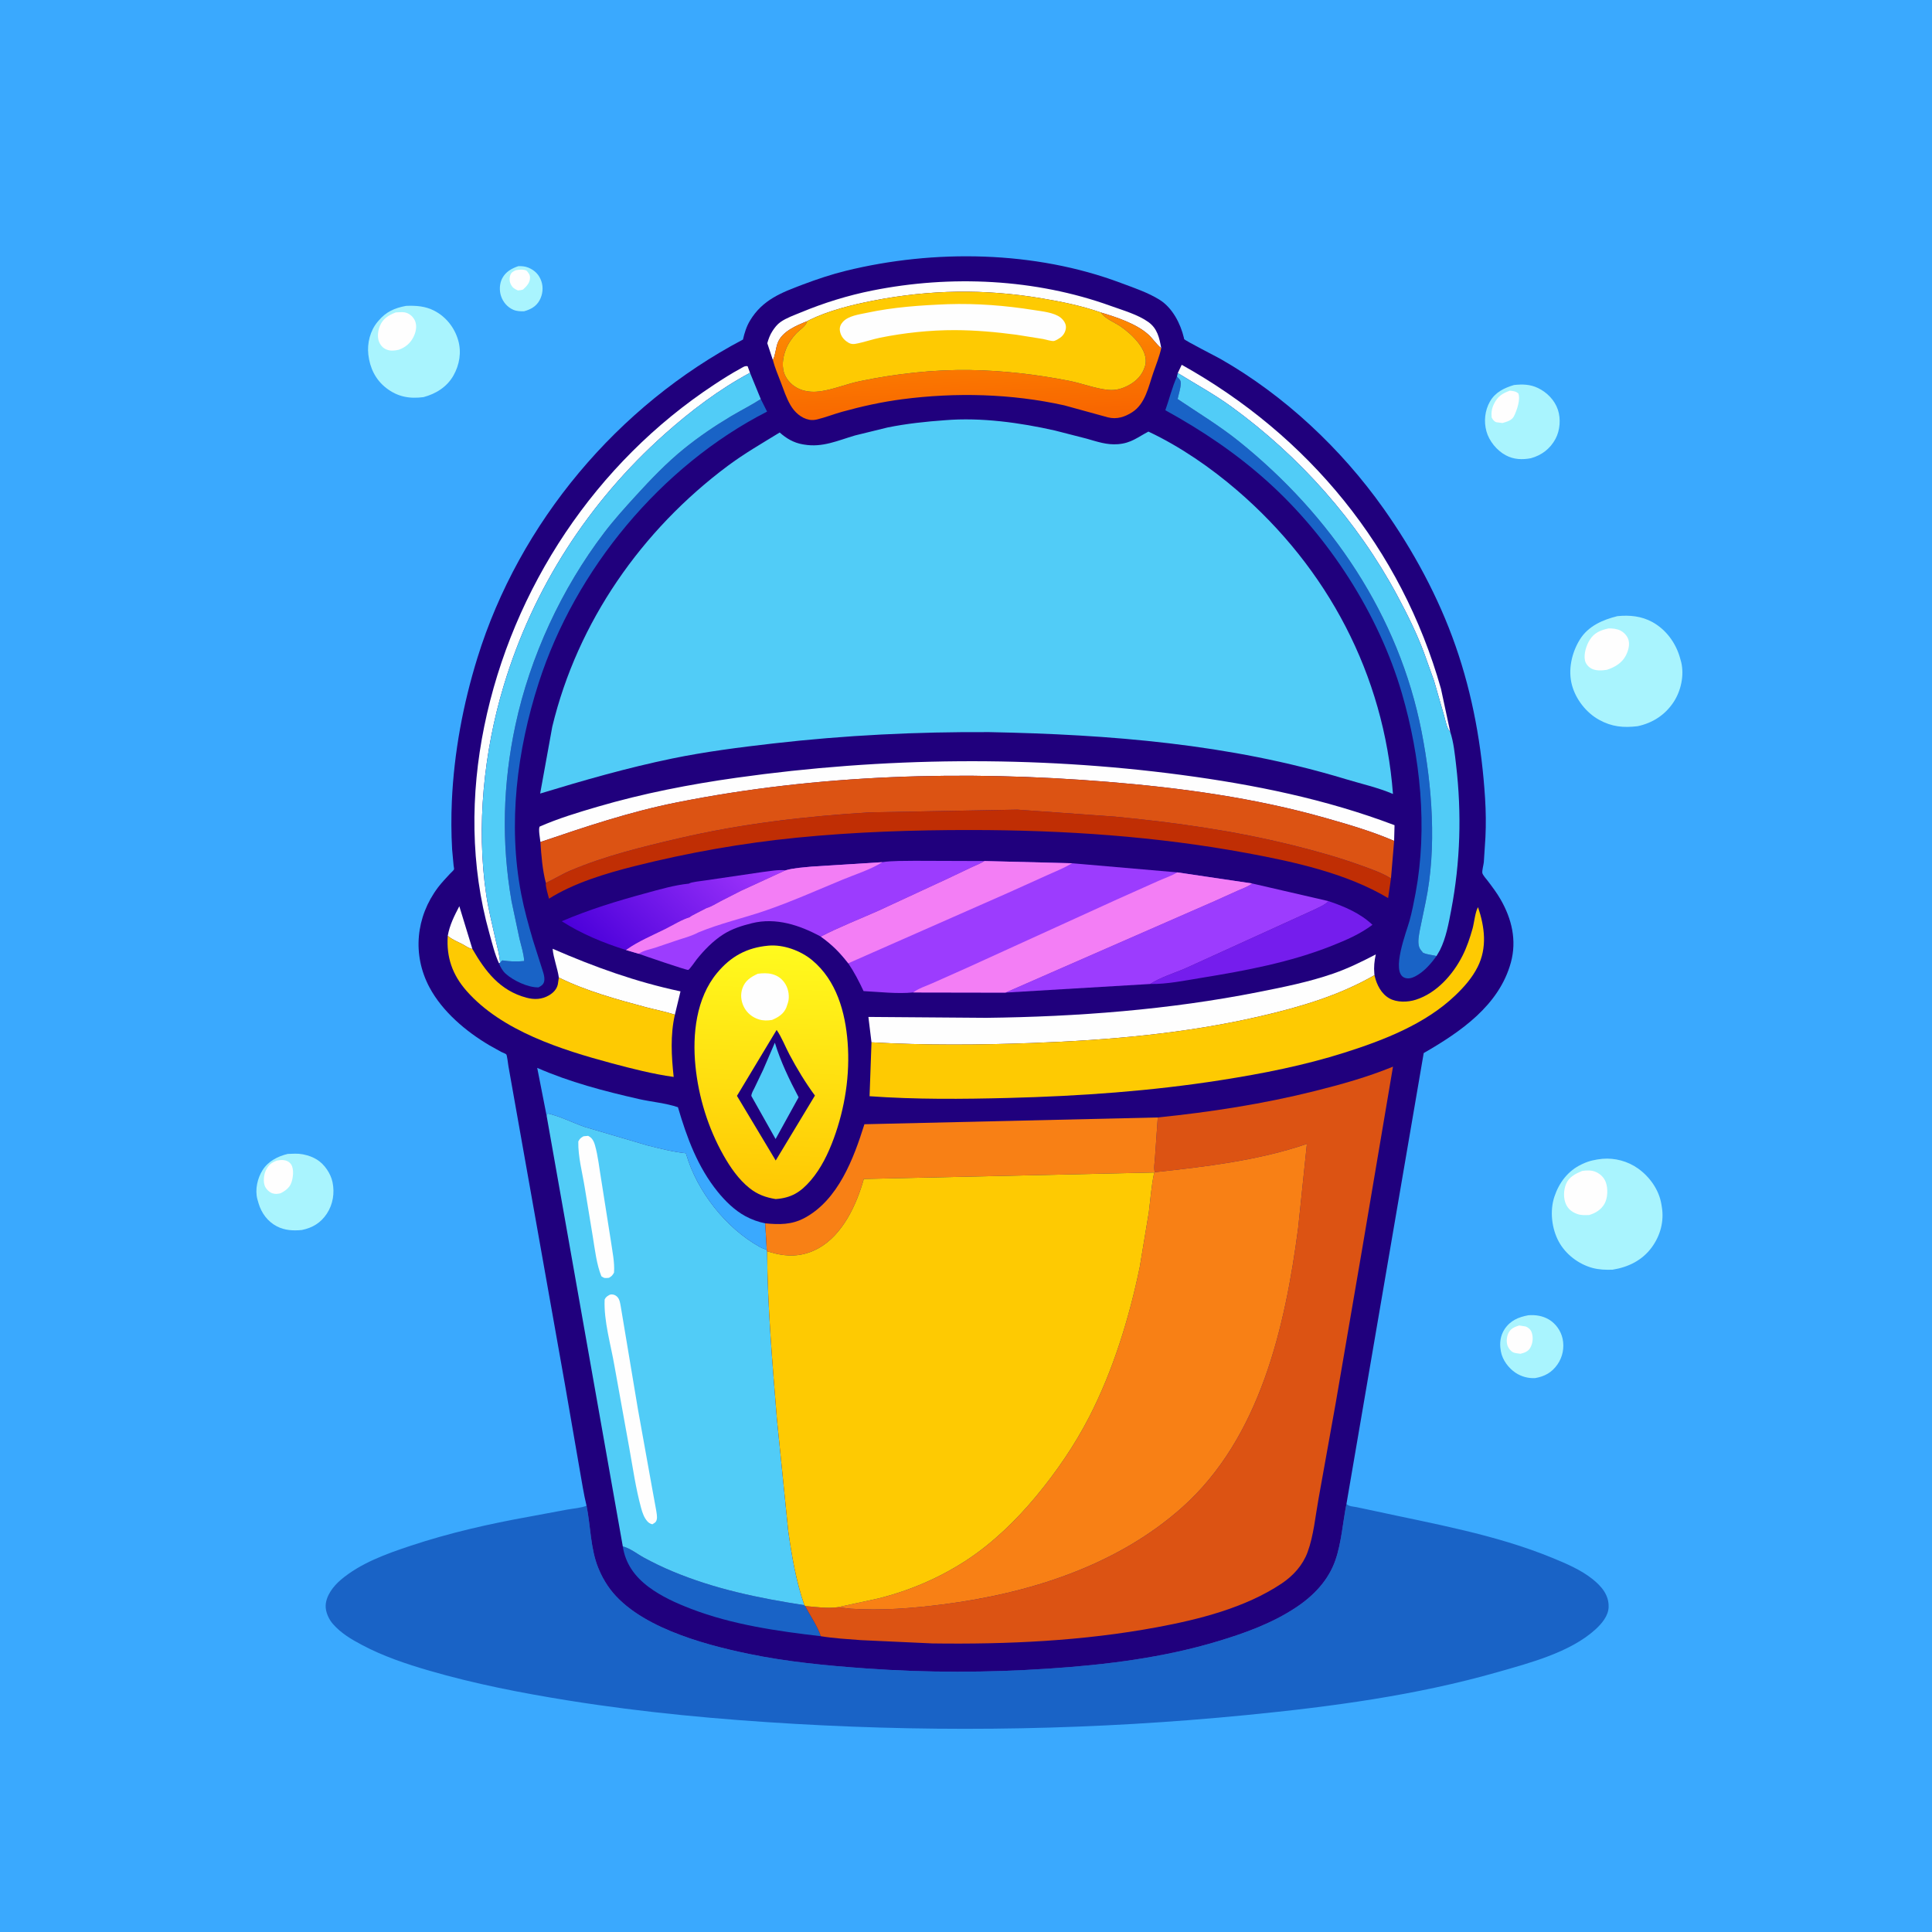<svg version="1.1" xmlns="http://www.w3.org/2000/svg" style="display: block;" viewBox="0 0 2048 2048" width="1024" height="1024">
<defs>
	<linearGradient id="Gradient1" gradientUnits="userSpaceOnUse" x1="642.256" y1="1021.87" x2="786.239" y2="876.635">
		<stop class="stop0" offset="0" stop-opacity="1" stop-color="rgb(75,0,218)"/>
		<stop class="stop1" offset="1" stop-opacity="1" stop-color="rgb(166,57,255)"/>
	</linearGradient>
	<linearGradient id="Gradient2" gradientUnits="userSpaceOnUse" x1="1028.08" y1="447.82" x2="1023.24" y2="337.335">
		<stop class="stop0" offset="0" stop-opacity="1" stop-color="rgb(248,100,0)"/>
		<stop class="stop1" offset="1" stop-opacity="1" stop-color="rgb(253,139,1)"/>
	</linearGradient>
	<linearGradient id="Gradient3" gradientUnits="userSpaceOnUse" x1="809.694" y1="1267.6" x2="822.531" y2="1003.88">
		<stop class="stop0" offset="0" stop-opacity="1" stop-color="rgb(255,199,3)"/>
		<stop class="stop1" offset="1" stop-opacity="1" stop-color="rgb(255,250,30)"/>
	</linearGradient>
</defs>
<path transform="translate(0,0)" fill="rgb(58,169,254)" d="M -0 -0 L 2048 0 L 2048 2048 L -0 2048 L -0 -0 z"/>
<path transform="translate(0,0)" fill="rgb(169,244,254)" d="M 549.443 282.147 C 552.933 281.988 556.808 282.345 560.057 283.693 C 566.869 286.522 571.372 291.048 573.827 298.021 C 576.162 304.655 575.298 312.28 571.918 318.406 C 568.336 324.897 562.45 328.055 555.532 329.967 C 551.704 330.091 547.608 329.903 544.051 328.348 C 537.796 325.613 533.221 320.193 531.095 313.768 C 529.144 307.871 529.483 300.46 532.432 294.928 C 536.074 288.096 542.406 284.522 549.443 282.147 z"/>
<path transform="translate(0,0)" fill="rgb(254,254,254)" d="M 546.555 286.5 C 550.144 285.747 554.585 285.354 558.007 286.801 C 559.862 288.757 561.818 291.118 561.853 294 C 561.923 299.734 558.42 303.208 554.5 306.864 C 552.529 307.599 551.086 307.691 549 307.904 C 545.298 306.102 543.522 305.339 541.536 301.5 C 539.953 298.441 539.802 294.714 541.012 291.5 C 542.111 288.582 543.962 287.858 546.555 286.5 z"/>
<path transform="translate(0,0)" fill="rgb(169,244,254)" d="M 1620.12 1394.23 C 1627.73 1393.64 1635.37 1394.81 1642 1398.79 C 1649.26 1403.16 1654.62 1410.76 1656.41 1419.04 C 1658.46 1428.48 1656.48 1438.53 1650.93 1446.44 C 1644.9 1455.03 1637.43 1459.07 1627.25 1460.85 C 1619.96 1461.23 1612.64 1459.24 1606.57 1455.21 C 1599.15 1450.28 1592.65 1441.63 1591.04 1432.73 L 1590.84 1431.5 C 1589.44 1423.69 1590.47 1415.69 1594.94 1408.95 C 1601.03 1399.76 1609.67 1396.17 1620.12 1394.23 z"/>
<path transform="translate(0,0)" fill="rgb(254,254,254)" d="M 1610.41 1405.04 L 1617 1406.09 C 1619.77 1406.9 1622.48 1409.33 1623.5 1412.03 C 1625.52 1417.39 1624.94 1423.86 1622.09 1428.81 C 1619.87 1432.69 1615.82 1434.09 1611.74 1435.08 L 1610.7 1434.91 C 1608.49 1434.58 1605.99 1434.46 1603.95 1433.49 C 1601.33 1432.25 1598.96 1429.11 1598.03 1426.39 C 1596.6 1422.22 1597.12 1416.53 1599.22 1412.66 C 1601.69 1408.1 1605.73 1406.56 1610.41 1405.04 z"/>
<path transform="translate(0,0)" fill="rgb(169,244,254)" d="M 1604.88 408.135 C 1613.9 407.162 1621.97 407.334 1630.26 411.285 C 1639.85 415.858 1648.04 424.181 1651.44 434.37 C 1654.67 444.052 1653.71 456.279 1648.87 465.258 C 1643.26 475.669 1634.2 482.617 1622.81 485.73 C 1613.53 487.488 1604.68 487.15 1596.18 482.615 C 1586.74 477.579 1578.49 467.51 1575.66 457.166 C 1572.82 446.75 1574 435.191 1579.34 425.78 C 1585.02 415.759 1594.3 411.33 1604.88 408.135 z"/>
<path transform="translate(0,0)" fill="rgb(254,254,254)" d="M 1600.47 414.132 C 1604.31 414.532 1606.43 414.623 1609.5 417.042 C 1611.9 423.628 1608.07 434.583 1604.98 441 C 1602.67 445.773 1597.33 447.02 1592.72 448.414 L 1586.5 447.64 C 1583.81 446.921 1582.43 444.83 1581.21 442.5 C 1580.66 437.309 1581.32 432.929 1583.66 428.202 C 1587.6 420.219 1592.43 417.048 1600.47 414.132 z"/>
<path transform="translate(0,0)" fill="rgb(169,244,254)" d="M 305.067 1223.19 C 310.265 1223.01 315.637 1222.59 320.769 1223.58 L 322 1223.84 C 326.957 1224.84 331.656 1226.56 335.98 1229.23 C 343.97 1234.17 350.615 1244.02 352.5 1253.19 C 354.853 1264.64 352.96 1276.69 346.5 1286.48 C 340.024 1296.3 331.257 1301.57 319.897 1303.86 C 310.729 1304.75 301.833 1304.29 293.5 1299.97 C 283.743 1294.92 277.159 1285.96 274.08 1275.54 L 273.671 1274.11 L 272.755 1270.96 C 270.181 1260.88 272.894 1248.89 278.46 1240.18 C 284.411 1230.86 294.621 1225.65 305.067 1223.19 z"/>
<path transform="translate(0,0)" fill="rgb(254,254,254)" d="M 293.469 1230.3 C 295.63 1229.9 297.741 1229.51 299.947 1229.68 C 303.457 1229.97 306.683 1231.31 308.682 1234.46 C 311.866 1239.49 310.72 1248.64 308.736 1253.99 C 306.795 1259.21 302.082 1262.65 297.251 1264.96 C 294.205 1265.6 292.099 1265.96 289 1265.02 C 285.667 1264.01 282.279 1260.69 280.88 1257.56 C 278.802 1252.91 279.574 1245.31 281.771 1240.77 C 284.532 1235.06 287.544 1232.45 293.469 1230.3 z"/>
<path transform="translate(0,0)" fill="rgb(169,244,254)" d="M 430.439 324.241 C 440.942 323.803 450.907 324.48 460.418 329.417 C 472.806 335.849 481.81 347.263 485.686 360.672 C 489.341 373.314 487.122 386.625 480.743 397.95 C 473.868 410.158 462.138 417.432 448.929 420.969 C 434.098 422.906 421.53 420.688 409.451 411.33 C 397.984 402.447 392.06 389.99 390.441 375.794 C 389.073 363.798 392.385 350.646 400.16 341.264 L 401.18 340.069 C 409.335 330.383 418.318 326.516 430.439 324.241 z"/>
<path transform="translate(0,0)" fill="rgb(254,254,254)" d="M 419.467 331.181 C 423.52 330.996 428.236 330.303 432 332.049 C 436.036 333.922 439.232 337.369 440.487 341.677 C 442.006 346.896 440.638 352.628 438.249 357.343 C 434.881 363.989 429.604 368.358 422.623 370.784 C 418.499 371.658 414.588 372.244 410.5 370.799 C 406.517 369.392 403.983 366.873 402.169 363.146 C 399.645 357.96 400.538 350.706 402.702 345.5 C 405.985 337.605 411.894 334.181 419.467 331.181 z"/>
<path transform="translate(0,0)" fill="rgb(169,244,254)" d="M 1698.62 1228.39 C 1711.89 1227.25 1725.53 1230.92 1736.39 1238.65 C 1748.74 1247.43 1758.53 1261.19 1761.08 1276.26 L 1761.36 1277.99 L 1761.62 1279.44 C 1764.13 1294.77 1759.99 1309.91 1750.86 1322.34 C 1740.72 1336.14 1725.92 1343.27 1709.38 1345.93 C 1702.14 1346.19 1695.02 1345.94 1688 1344.04 C 1673.35 1340.05 1659.7 1329.66 1652.42 1316.28 C 1644.85 1302.38 1642.69 1283.62 1647.74 1268.48 C 1652.7 1253.61 1662.08 1241.16 1676.4 1234.35 L 1677.78 1233.7 C 1684.69 1230.43 1691.1 1229.21 1698.62 1228.39 z"/>
<path transform="translate(0,0)" fill="rgb(254,254,254)" d="M 1677.11 1241.24 C 1681.97 1240.5 1687.25 1240.31 1691.83 1242.39 C 1696.68 1244.59 1700.5 1248.4 1702.3 1253.47 C 1704.66 1260.11 1704.3 1269.98 1700.81 1276.11 C 1697.23 1282.4 1691.31 1285.96 1684.62 1287.97 C 1680.35 1288.1 1676.1 1288.38 1672 1286.9 C 1666.62 1284.96 1662.34 1281.81 1659.97 1276.5 C 1657.11 1270.1 1657.41 1261.66 1660.02 1255.22 C 1663.1 1247.61 1670.07 1244.21 1677.11 1241.24 z"/>
<path transform="translate(0,0)" fill="rgb(169,244,254)" d="M 1714.49 653.142 C 1727.47 651.846 1739.95 653.049 1751.5 659.361 C 1766.02 667.288 1776.47 681.569 1780.89 697.387 L 1781.32 698.959 L 1782.19 702.073 C 1785.43 716.042 1781.94 732.2 1774.17 744.09 C 1765.18 757.829 1751.89 766.413 1735.99 769.792 C 1720.94 771.615 1708.7 770.501 1695.21 763.082 C 1681.48 755.533 1670.42 741.353 1666.35 726.254 C 1661.97 710.049 1666.06 691.884 1674.78 677.812 C 1683.54 663.682 1698.99 656.962 1714.49 653.142 z"/>
<path transform="translate(0,0)" fill="rgb(254,254,254)" d="M 1704.89 666.196 C 1708.67 665.882 1714.06 666.622 1717.5 668.308 C 1721.43 670.232 1724.95 673.991 1726.24 678.214 C 1727.86 683.566 1725.95 690.03 1723.49 694.85 C 1719.39 702.888 1711.56 707.386 1703.29 710.047 C 1698.13 710.854 1691.73 711.266 1686.98 708.71 C 1683.71 706.95 1680.87 703.707 1680.11 700 C 1678.7 693.087 1681.58 683.97 1685.31 678.115 C 1690.04 670.689 1696.67 668.016 1704.89 666.196 z"/>
<path transform="translate(0,0)" fill="rgb(25,99,198)" d="M 621.757 1596.13 C 626.075 1617.44 625.9 1642.13 634.284 1662.3 L 635.007 1664 C 637.425 1669.77 640.445 1675.34 643.912 1680.55 C 672.655 1723.73 745.219 1743.09 793.265 1753.08 C 834.329 1761.62 875.926 1765.58 917.7 1768.59 C 982.705 1773.28 1046.64 1773.13 1111.67 1768.81 C 1172.27 1764.77 1232.99 1757.32 1291.28 1739.71 C 1320.03 1731.03 1348.57 1720.69 1373.75 1704.01 C 1392.41 1691.65 1408.06 1675.39 1415.53 1654.01 C 1422.03 1635.37 1423.41 1613.6 1427.3 1594.2 C 1429.97 1596.98 1434.24 1596.9 1438 1597.64 L 1456.54 1601.57 C 1520.02 1615.41 1585 1626.59 1645.38 1651.34 C 1660.03 1657.35 1675.8 1664.02 1688.23 1673.98 C 1697.76 1681.61 1705.53 1690.71 1705.21 1703.47 C 1704.96 1712.99 1697.74 1721.36 1691.02 1727.45 C 1664.32 1751.64 1621.3 1762.88 1587.36 1772.56 C 1500.71 1797.27 1410.96 1809.21 1321.5 1818.01 C 1162.11 1833.69 1003.38 1836.63 843.5 1827.42 C 763.109 1822.8 682.431 1815.41 602.906 1802.67 C 553.004 1794.68 503.288 1785.02 454.733 1770.88 C 430.336 1763.77 406.197 1755.66 383.684 1743.71 C 372.305 1737.68 361.523 1731.3 352.922 1721.5 C 348.573 1716.54 344.972 1708.71 345.215 1702 C 345.595 1691.48 353.321 1681.46 361.077 1674.84 C 382 1656.98 409.678 1647.08 435.431 1638.53 C 476.359 1624.94 518.686 1615.3 561.117 1607.71 L 601.601 1600.17 C 607.874 1599.04 615.924 1598.54 621.757 1596.13 z"/>
<path transform="translate(0,0)" fill="rgb(32,0,125)" d="M 621.757 1596.13 C 618.678 1583.58 616.801 1570.56 614.489 1557.84 L 599.066 1468.7 L 547.528 1178.51 L 538.923 1129.98 C 538.599 1128.19 537.568 1118.71 536.665 1117.72 C 535.85 1116.83 532.748 1115.78 531.457 1115.12 L 518.574 1107.95 C 493.891 1093.34 468.932 1072.3 455.257 1046.64 C 436.829 1012.05 440.796 971.934 464.308 940.712 C 468.164 935.592 472.72 930.898 477.057 926.182 C 477.901 925.264 480.925 922.584 481.292 921.595 C 481.533 920.947 480.915 918.233 480.818 917.351 L 479.257 900.253 C 478.309 883.125 478.217 866.373 478.987 849.244 C 481.302 797.754 490.815 746.693 506.038 697.5 C 550.435 554.029 654.842 429.826 787.579 359.954 C 789.185 352.868 791.298 346.07 795.056 339.813 C 808.256 317.842 828.213 310.203 851.242 301.544 C 866.097 295.958 881.187 290.884 896.608 287.087 C 990.283 264.022 1097.1 265.747 1187.96 299.864 C 1201.68 305.017 1217.13 310.129 1229.51 317.978 C 1242.95 326.508 1251.46 343.141 1255.02 358.232 C 1255.12 358.653 1255.05 359.146 1255.31 359.497 C 1256.63 361.344 1288.84 377.676 1294.23 380.753 C 1361.67 419.292 1421.68 475.663 1466.5 538.919 C 1498.09 583.508 1524.87 632.956 1542.9 684.575 C 1561.18 736.91 1570.78 791.079 1574.24 846.292 C 1575.1 859.934 1575.29 873.865 1574.62 887.521 L 1572.91 914 C 1572.64 916.649 1570.87 923.129 1571.35 925.46 C 1571.79 927.651 1575.67 931.916 1577.1 933.809 C 1581.92 940.18 1586.74 946.546 1590.72 953.484 C 1602.57 974.096 1607.98 996.848 1601.61 1020.2 C 1589.14 1065.95 1547.98 1093.95 1509.19 1116.3 L 1427.3 1594.2 C 1423.41 1613.6 1422.03 1635.37 1415.53 1654.01 C 1408.06 1675.39 1392.41 1691.65 1373.75 1704.01 C 1348.57 1720.69 1320.03 1731.03 1291.28 1739.71 C 1232.99 1757.32 1172.27 1764.77 1111.67 1768.81 C 1046.64 1773.13 982.705 1773.28 917.7 1768.59 C 875.926 1765.58 834.329 1761.62 793.265 1753.08 C 745.219 1743.09 672.655 1723.73 643.912 1680.55 C 640.445 1675.34 637.425 1669.77 635.007 1664 L 634.284 1662.3 C 625.9 1642.13 626.075 1617.44 621.757 1596.13 z"/>
<path transform="translate(0,0)" fill="rgb(254,254,254)" d="M 474.642 992.026 C 476.637 980.552 481.56 970.889 486.896 960.621 L 500.744 1005.91 C 496.564 1005.25 494.122 1002.94 490.5 1001.03 C 484.869 998.06 479.576 996.244 474.642 992.026 z"/>
<path transform="translate(0,0)" fill="rgb(254,254,254)" d="M 592.396 1036.21 C 590.944 1026.08 586.641 1015.57 585.807 1005.72 C 630.163 1025.02 673.972 1040.85 721.36 1050.89 L 715.392 1075.64 C 705.422 1072.3 694.708 1070.36 684.527 1067.63 C 653.504 1059.31 621.288 1050.49 592.396 1036.21 z"/>
<path transform="translate(0,0)" fill="rgb(254,254,254)" d="M 1248.51 395.452 L 1252.67 386.695 C 1387.16 461.733 1485.51 581.418 1527.5 730.184 L 1537.27 775.717 C 1533.81 772.646 1532.31 763.988 1531.02 759.397 L 1520.13 721.588 L 1509.54 692.014 C 1501.72 671.08 1491.7 650.916 1481.15 631.241 C 1438.92 552.546 1377.64 483.636 1305.44 431.188 C 1287.13 417.885 1267.68 407.292 1248.51 395.452 z"/>
<path transform="translate(0,0)" fill="rgb(254,254,254)" d="M 819.301 381.72 L 813.362 363.831 C 814.678 359.183 816.203 354.957 818.863 350.88 C 821.197 347.304 823.841 343.849 827.359 341.367 C 833.561 336.99 842.057 334.035 849.062 331.129 C 873.489 320.996 898.826 313.138 924.764 307.951 C 1007.82 291.339 1097.57 295.432 1177.52 324.311 C 1190.18 328.885 1206.23 333.435 1217.25 341.317 C 1226.9 348.219 1228.98 358.125 1230.97 369.091 C 1225.82 365.077 1222.05 358.875 1217.04 354.418 C 1204.21 342.991 1183.41 336.216 1167.2 331.318 C 1146.55 324.088 1125.52 319.818 1103.99 316.206 C 1043.4 306.036 985.774 306.96 925.5 318.718 C 903.162 323.076 878.262 329.252 857.8 339.3 L 855.614 340.483 C 844.481 344.992 829.542 351.058 824.664 362.827 C 822.155 368.88 822.205 375.98 819.301 381.72 z"/>
<path transform="translate(0,0)" fill="rgb(25,99,198)" d="M 660.196 1639.26 C 667.955 1641.15 675.802 1647.52 682.944 1651.36 C 692.573 1656.54 702.395 1661.32 712.479 1665.55 C 757.726 1684.54 804.422 1694.09 852.654 1701.57 L 853.533 1702.47 C 858.707 1712.6 866.659 1723.77 870.05 1734.44 C 823.722 1729.04 776.288 1722.25 732.512 1705.43 C 716.899 1699.43 701.243 1692.4 687.755 1682.36 C 673.05 1671.41 662.922 1657.61 660.196 1639.26 z"/>
<path transform="translate(0,0)" fill="rgb(117,29,237)" d="M 1408.34 955.247 C 1424.94 960.802 1442.04 968.109 1454.87 980.343 C 1441.32 990.392 1427.37 996.356 1411.8 1002.56 C 1367.64 1020.13 1320.15 1028.97 1273.42 1036.58 C 1256.24 1039.38 1236.54 1043.44 1219.2 1043.07 C 1230.09 1035.93 1245.14 1031.49 1257.26 1026.16 L 1359.26 979.722 L 1393.51 964.1 C 1398.59 961.576 1404.3 959.313 1408.34 955.247 z"/>
<path transform="translate(0,0)" fill="rgb(254,254,254)" d="M 528.914 1021.07 C 524.287 1011 521.675 999.666 518.678 989.014 C 498.666 917.909 498.573 842.065 513.34 769.882 C 543.407 622.918 631.639 490.331 757.083 407.721 C 766.067 401.804 775.28 395.921 784.749 390.808 C 787.39 389.382 789.481 387.597 792.5 388.215 L 795.04 395.176 C 762.507 412.58 731.934 435.769 704.423 460.322 C 624.016 532.083 565.153 623.352 534.003 726.684 C 512.858 796.827 504.662 876.062 515.458 948.684 C 517.903 965.135 522.212 981.635 525.758 997.905 C 527.393 1005.4 529.803 1013.04 530.02 1020.75 L 528.914 1021.07 z"/>
<path transform="translate(0,0)" fill="url(#Gradient1)" d="M 730.264 936.685 C 732.502 934.898 743.57 933.971 746.945 933.385 L 807.902 924.442 C 816.057 923.493 824.612 921.685 832.799 922.557 L 785.394 944.405 L 763.847 955.442 C 759.131 957.953 753.998 961.203 748.895 962.718 C 746.914 963.933 731.868 971.038 731.216 972.31 C 722.323 975.068 713.784 980.526 705.421 984.71 C 692.078 991.384 676.744 997.761 664.606 1006.37 L 663.603 1007.06 C 640.207 999.784 616.121 989.848 595.498 976.546 C 624.619 964.147 653.523 955.257 684.011 946.975 C 698.881 942.935 714.903 938.205 730.264 936.685 z"/>
<path transform="translate(0,0)" fill="rgb(58,169,254)" d="M 579.431 1182.7 L 569.473 1131.99 C 604.08 1147.16 640.249 1156.58 677 1164.98 C 690.339 1168.03 705.871 1169.31 718.643 1173.7 C 728.172 1206.08 739.459 1237.01 760.987 1263.57 C 768.895 1273.32 779.015 1283.22 790.163 1289.2 C 796.88 1292.8 803.678 1295.29 811.165 1296.79 L 812.796 1324.9 C 810.218 1323.95 807.629 1323.01 805.219 1321.67 C 769.628 1301.93 738.964 1263.05 727.482 1223.8 L 727.106 1222.49 C 713.386 1221.07 699.383 1217.45 686 1214.1 L 619.628 1194.52 C 606.991 1190.12 593.44 1183.09 580.5 1180.3 L 579.431 1182.7 z"/>
<path transform="translate(0,0)" fill="rgb(25,99,198)" d="M 1247.63 399.187 C 1250.42 402.26 1251.8 402.775 1251.62 407.04 C 1251.4 412.141 1249.38 417.919 1248.33 422.995 C 1270.16 437.704 1293.02 451.513 1313.54 468.032 C 1410.77 546.296 1482.99 652.38 1507.02 776 C 1518.18 833.385 1523.18 898.599 1511.24 956.189 L 1505.13 985.654 C 1504.14 991.072 1502.57 998.501 1504.36 1003.88 C 1505.13 1006.18 1506.95 1008.18 1508.5 1010 C 1513.32 1012.13 1517.8 1012.15 1522.76 1013.41 C 1516.6 1021.91 1509.53 1030.15 1500.06 1035.07 C 1496.62 1036.86 1492.49 1037.93 1488.73 1036.37 C 1474.12 1030.29 1491.09 987.206 1494.1 976.266 C 1496.77 966.533 1498.74 956.629 1500.58 946.712 C 1513.48 877.371 1505.67 802.245 1486.09 735.031 C 1461.59 650.971 1408.67 568.937 1343.56 510.374 C 1310.39 480.546 1274.33 456.322 1235.3 434.866 C 1239.5 423.213 1242.47 410.379 1247.63 399.187 z"/>
<path transform="translate(0,0)" fill="rgb(25,99,198)" d="M 806.464 423.023 L 813.129 436.315 C 700.578 493.852 609.649 603.829 571.022 723.93 C 548.035 795.406 538.17 873.355 552.502 947.688 C 555.686 964.199 560.188 980.238 564.881 996.372 L 573.965 1024.94 C 575.312 1029.35 577.4 1034.34 577.03 1038.97 C 576.692 1043.19 574.376 1044.76 570.909 1046.65 C 560.055 1047.06 543.849 1039.4 535.863 1032.03 C 532.765 1029.17 530.397 1024.99 528.914 1021.07 L 530.02 1020.75 C 530.858 1019.38 531.263 1019.01 532.5 1018.08 C 540.63 1019.28 547.442 1019.56 555.637 1018.74 C 555.256 1010.79 552.542 1003.03 550.717 995.302 L 542.245 955.282 C 531.393 892.82 533.076 830.64 546.367 768.676 C 561.989 695.84 595.373 623.91 640.514 564.608 C 650.915 550.945 662.461 538.169 674.027 525.5 C 689.955 508.054 706.705 490.53 725.11 475.662 C 740.862 462.935 757.607 451.552 775 441.189 C 785.376 435.007 796.35 429.56 806.464 423.023 z"/>
<path transform="translate(0,0)" fill="url(#Gradient2)" d="M 1167.2 331.318 C 1183.41 336.216 1204.21 342.991 1217.04 354.418 C 1222.05 358.875 1225.82 365.077 1230.97 369.091 C 1228.97 378.037 1225.52 386.509 1222.53 395.153 C 1217.44 409.822 1214.13 428.065 1200.18 436.981 C 1192.27 442.035 1183.89 444.737 1174.54 442.438 L 1128.2 429.697 C 1072.25 417.275 1013.2 415.797 956.433 423.202 C 934.972 426.001 913.653 430.702 892.806 436.473 C 883.877 438.944 875.149 442.44 866.159 444.61 C 863.455 445.263 860.749 445.497 858 444.982 C 849.193 443.329 842.245 436.889 837.89 429.379 C 833.486 421.786 830.639 413.032 827.53 404.837 C 824.643 397.224 821.328 389.613 819.301 381.72 C 822.205 375.98 822.155 368.88 824.664 362.827 C 829.542 351.058 844.481 344.992 855.614 340.483 C 854.324 345.882 847.265 349.835 843.646 353.878 C 839.212 358.831 835.429 364.227 833.019 370.448 C 829.689 379.04 828.176 389.593 832.314 398.125 C 835.909 405.536 842.53 410.96 850.338 413.482 C 856.428 415.449 863.337 415.689 869.662 414.796 C 883.589 412.83 897.396 407 911.299 404.1 C 949.202 396.194 989.738 391.629 1028.51 392.259 C 1063.91 392.834 1098.63 396.892 1133.38 403.689 C 1147.03 406.359 1161.82 412.23 1175.42 413.333 C 1182.68 413.922 1189.17 412.127 1195.6 408.828 C 1204.47 404.274 1211.12 397.542 1213.89 387.712 C 1218.48 371.419 1199.51 353.964 1187.5 345.785 C 1181.86 341.945 1170.21 337.113 1167.2 331.318 z"/>
<path transform="translate(0,0)" fill="rgb(254,202,2)" d="M 474.642 992.026 C 479.576 996.244 484.869 998.06 490.5 1001.03 C 494.122 1002.94 496.564 1005.25 500.744 1005.91 C 514.585 1029.8 529.851 1049.99 557.918 1057.56 C 566.321 1059.83 574.474 1059.54 582.102 1055 C 586.596 1052.33 590.124 1048.68 591.322 1043.48 L 592.396 1036.21 C 621.288 1050.49 653.504 1059.31 684.527 1067.63 C 694.708 1070.36 705.422 1072.3 715.392 1075.64 C 710.442 1097.21 711.772 1119.79 714.125 1141.59 C 692.247 1138.55 669.768 1132.82 648.453 1127.1 C 595.291 1112.83 531.956 1092.87 494.603 1050.44 C 479.545 1033.33 473.058 1014.74 474.642 992.026 z"/>
<path transform="translate(0,0)" fill="rgb(156,60,254)" d="M 1327.25 936.499 L 1408.34 955.247 C 1404.3 959.313 1398.59 961.576 1393.51 964.1 L 1359.26 979.722 L 1257.26 1026.16 C 1245.14 1031.49 1230.09 1035.93 1219.2 1043.07 L 1065.78 1052.2 L 1113.59 1031.22 L 1287.54 955.102 L 1312 944.07 C 1317.2 941.784 1322.7 939.976 1327.25 936.499 z"/>
<path transform="translate(0,0)" fill="rgb(254,254,254)" d="M 572.852 892.59 C 572.498 888.896 570.584 879.249 571.989 876.256 C 591.825 867.536 612.688 861.249 633.449 855.171 C 681.749 841.03 730.972 831.453 780.762 824.443 C 936.134 802.567 1096.66 800.729 1252.28 821.441 C 1329.53 831.722 1405.2 847.041 1478.27 874.731 L 1477.83 891.401 C 1454.2 881.191 1429.59 874.037 1404.86 867.019 C 1329.7 845.685 1251.92 835.132 1174.18 828.778 C 1022.39 816.37 866.763 820.748 717.104 850.666 C 667.243 860.633 620.845 876.326 572.852 892.59 z"/>
<path transform="translate(0,0)" fill="rgb(254,254,254)" d="M 923.817 1104.9 L 920.536 1077.99 L 1045.5 1078.94 C 1141.93 1077.79 1239.23 1070.38 1333.89 1051.64 C 1360.51 1046.37 1387.56 1040.95 1413.25 1032.05 C 1429.12 1026.55 1443.53 1019.44 1458.39 1011.71 C 1456.88 1018.67 1456.2 1025.03 1456.85 1032.13 L 1457.01 1033.71 C 1419.26 1055.42 1377.94 1067.52 1335.8 1077.28 C 1256.99 1095.54 1175.8 1102.58 1095.11 1105.59 C 1038.17 1107.71 980.726 1108.14 923.817 1104.9 z"/>
<path transform="translate(0,0)" fill="rgb(156,60,254)" d="M 935.329 913.925 C 946.418 912.261 958.518 912.726 969.75 912.487 L 1043.65 912.732 C 1039.37 915.515 1035.06 917.052 1030.5 919.134 L 1005.05 931.237 L 930.745 965.66 C 910.654 974.586 889.62 982.768 870.112 992.847 C 847.873 980.776 822.561 972.272 797 978.657 C 786.304 981.329 776.08 984.507 766.675 990.5 C 755.916 997.356 746.302 1007.23 738.409 1017.14 C 737.06 1018.83 731.107 1027.63 729.559 1028.15 C 728.021 1028.67 681.375 1012.61 677.09 1011.02 L 663.603 1007.06 L 664.606 1006.37 C 676.744 997.761 692.078 991.384 705.421 984.71 C 713.784 980.526 722.323 975.068 731.216 972.31 C 731.868 971.038 746.914 963.933 748.895 962.718 C 753.998 961.203 759.131 957.953 763.847 955.442 L 785.394 944.405 L 832.799 922.557 C 841.78 919.97 851.529 919.561 860.8 918.604 L 935.329 913.925 z"/>
<path transform="translate(0,0)" fill="rgb(243,126,245)" d="M 832.799 922.557 C 841.78 919.97 851.529 919.561 860.8 918.604 L 935.329 913.925 C 923.285 921.658 906.403 926.985 893.101 932.482 C 865.789 943.771 838.658 955.966 810.672 965.518 C 787.485 973.431 762.632 979.075 740.081 988.482 C 733.902 991.889 726.112 994.04 719.38 996.172 L 694.567 1004.59 C 688.213 1006.66 682.874 1007.2 677.09 1011.02 L 663.603 1007.06 L 664.606 1006.37 C 676.744 997.761 692.078 991.384 705.421 984.71 C 713.784 980.526 722.323 975.068 731.216 972.31 C 731.868 971.038 746.914 963.933 748.895 962.718 C 753.998 961.203 759.131 957.953 763.847 955.442 L 785.394 944.405 L 832.799 922.557 z"/>
<path transform="translate(0,0)" fill="rgb(81,204,247)" d="M 795.04 395.176 L 806.464 423.023 C 796.35 429.56 785.376 435.007 775 441.189 C 757.607 451.552 740.862 462.935 725.11 475.662 C 706.705 490.53 689.955 508.054 674.027 525.5 C 662.461 538.169 650.915 550.945 640.514 564.608 C 595.373 623.91 561.989 695.84 546.367 768.676 C 533.076 830.64 531.393 892.82 542.245 955.282 L 550.717 995.302 C 552.542 1003.03 555.256 1010.79 555.637 1018.74 C 547.442 1019.56 540.63 1019.28 532.5 1018.08 C 531.263 1019.01 530.858 1019.38 530.02 1020.75 C 529.803 1013.04 527.393 1005.4 525.758 997.905 C 522.212 981.635 517.903 965.135 515.458 948.684 C 504.662 876.062 512.858 796.827 534.003 726.684 C 565.153 623.352 624.016 532.083 704.423 460.322 C 731.934 435.769 762.507 412.58 795.04 395.176 z"/>
<path transform="translate(0,0)" fill="rgb(192,46,4)" d="M 578.634 935.938 C 587.429 931.884 595.532 926.703 604.514 922.884 C 641.081 907.337 680.867 897.693 719.44 888.683 C 785.577 873.235 854.169 865.215 921.887 861.145 L 1078.41 858.259 L 1181.71 865.639 C 1245.52 871.776 1307.66 880.483 1370 895.913 C 1394.55 901.99 1419.14 908.852 1442.92 917.484 C 1453.91 921.473 1464.49 924.973 1474.49 931.176 L 1471.46 951.998 C 1427.61 925.772 1372.13 913.617 1322.27 904.376 C 1225.62 886.465 1127.89 879.942 1029.71 879.848 C 968.02 879.788 905.98 881.865 844.568 887.974 C 786.751 893.726 728.935 903.981 672.605 918.162 C 642.47 925.749 608.287 935.975 581.959 952.651 C 581.066 948.654 578.03 939.688 578.634 935.938 z"/>
<path transform="translate(0,0)" fill="rgb(81,204,247)" d="M 1248.51 395.452 C 1267.68 407.292 1287.13 417.885 1305.44 431.188 C 1377.64 483.636 1438.92 552.546 1481.15 631.241 C 1491.7 650.916 1501.72 671.08 1509.54 692.014 L 1520.13 721.588 L 1531.02 759.397 C 1532.31 763.988 1533.81 772.646 1537.27 775.717 C 1540.93 786.634 1542.18 799.453 1543.52 810.889 C 1549.53 862.285 1548.05 913.628 1538.37 964.5 C 1535.69 978.577 1532.87 994.36 1526.35 1007.27 L 1523.01 1013 L 1522.76 1013.41 C 1517.8 1012.15 1513.32 1012.13 1508.5 1010 C 1506.95 1008.18 1505.13 1006.18 1504.36 1003.88 C 1502.57 998.501 1504.14 991.072 1505.13 985.654 L 1511.24 956.189 C 1523.18 898.599 1518.18 833.385 1507.02 776 C 1482.99 652.38 1410.77 546.296 1313.54 468.032 C 1293.02 451.513 1270.16 437.704 1248.33 422.995 C 1249.38 417.919 1251.4 412.141 1251.62 407.04 C 1251.8 402.775 1250.42 402.26 1247.63 399.187 L 1248.51 395.452 z"/>
<path transform="translate(0,0)" fill="rgb(254,202,2)" d="M 855.614 340.483 L 857.8 339.3 C 878.262 329.252 903.162 323.076 925.5 318.718 C 985.774 306.96 1043.4 306.036 1103.99 316.206 C 1125.52 319.818 1146.55 324.088 1167.2 331.318 C 1170.21 337.113 1181.86 341.945 1187.5 345.785 C 1199.51 353.964 1218.48 371.419 1213.89 387.712 C 1211.12 397.542 1204.47 404.274 1195.6 408.828 C 1189.17 412.127 1182.68 413.922 1175.42 413.333 C 1161.82 412.23 1147.03 406.359 1133.38 403.689 C 1098.63 396.892 1063.91 392.834 1028.51 392.259 C 989.738 391.629 949.202 396.194 911.299 404.1 C 897.396 407 883.589 412.83 869.662 414.796 C 863.337 415.689 856.428 415.449 850.338 413.482 C 842.53 410.96 835.909 405.536 832.314 398.125 C 828.176 389.593 829.689 379.04 833.019 370.448 C 835.429 364.227 839.212 358.831 843.646 353.878 C 847.265 349.835 854.324 345.882 855.614 340.483 z"/>
<path transform="translate(0,0)" fill="rgb(254,254,254)" d="M 1004.88 322.444 C 1035.19 321.467 1065.99 323.881 1095.91 328.657 C 1104.48 330.025 1117.42 331.199 1124.3 336.699 C 1127.28 339.083 1130.09 342.989 1129.94 347 C 1129.8 350.636 1128.07 354.256 1125.41 356.729 C 1123.74 358.275 1119.22 361.174 1117.03 361.461 C 1114.45 361.799 1108.47 359.862 1105.54 359.323 L 1077.38 354.829 C 1055.42 351.93 1034.22 350.023 1012.07 349.946 C 985.966 349.881 958.575 352.799 933 357.965 C 924.231 359.736 915.678 362.898 906.916 364.457 C 902.93 365.166 900.295 364.177 897.102 361.756 C 893.37 358.926 890.893 355.061 890.295 350.377 C 889.842 346.834 891.119 343.791 893.488 341.188 C 899.392 334.696 910.65 333.359 918.815 331.611 C 947.408 325.49 975.725 323.615 1004.88 322.444 z"/>
<path transform="translate(0,0)" fill="rgb(220,83,19)" d="M 572.852 892.59 C 620.845 876.326 667.243 860.633 717.104 850.666 C 866.763 820.748 1022.39 816.37 1174.18 828.778 C 1251.92 835.132 1329.7 845.685 1404.86 867.019 C 1429.59 874.037 1454.2 881.191 1477.83 891.401 L 1474.49 931.176 C 1464.49 924.973 1453.91 921.473 1442.92 917.484 C 1419.14 908.852 1394.55 901.99 1370 895.913 C 1307.66 880.483 1245.52 871.776 1181.71 865.639 L 1078.41 858.259 L 921.887 861.145 C 854.169 865.215 785.577 873.235 719.44 888.683 C 680.867 897.693 641.081 907.337 604.514 922.884 C 595.532 926.703 587.429 931.884 578.634 935.938 C 575.016 922.341 573.8 906.656 572.852 892.59 z"/>
<path transform="translate(0,0)" fill="url(#Gradient3)" d="M 814.686 1002.42 C 830.597 1001.05 848.863 1007.79 861 1017.91 C 886.728 1039.35 896.051 1072.84 898.526 1104.93 C 901.179 1139.33 895.655 1174.68 883.777 1206.99 C 877.988 1222.73 870.374 1238.56 859.363 1251.35 C 848.655 1263.79 838.745 1269.88 822.233 1271.06 C 811.574 1269.32 803.114 1266.27 794.571 1259.5 C 783.073 1250.38 774.089 1237.35 766.938 1224.69 C 750.647 1195.86 740.448 1162.9 737.188 1129.93 C 733.882 1096.5 737.893 1058.22 760.072 1031.43 C 774.727 1013.73 791.805 1004.46 814.686 1002.42 z"/>
<path transform="translate(0,0)" fill="rgb(254,254,254)" d="M 803.288 1032.23 C 808.277 1031.56 813.602 1031.32 818.509 1032.64 C 824.909 1034.35 829.493 1037.95 832.805 1043.61 C 835.845 1048.81 837.102 1056.54 835.409 1062.38 L 835.059 1063.5 L 833.554 1068.02 C 830.723 1074.87 824.91 1078.44 818.36 1081.19 C 813.584 1081.96 809.191 1082.06 804.5 1080.63 C 797.671 1078.56 791.725 1073.77 788.544 1067.35 C 785.465 1061.14 784.678 1054.23 787.027 1047.58 C 789.911 1039.42 795.837 1035.67 803.288 1032.23 z"/>
<path transform="translate(0,0)" fill="rgb(32,0,125)" d="M 823.254 1091.77 C 828.67 1099.55 832.351 1109.37 836.82 1117.79 C 844.782 1132.79 853.77 1147.67 863.859 1161.34 L 822.29 1230.19 L 781.199 1161.66 L 823.254 1091.77 z"/>
<path transform="translate(0,0)" fill="rgb(81,204,247)" d="M 821.378 1105.31 C 827.48 1125.35 836.8 1144.67 846.571 1163.15 L 822.159 1207.42 L 796.456 1161.78 C 796.566 1158.82 798.519 1155.85 799.789 1153.23 L 808.92 1134.16 L 821.378 1105.31 z"/>
<path transform="translate(0,0)" fill="rgb(254,202,2)" d="M 1457.01 1033.71 L 1457.26 1034.83 C 1459.45 1044 1464.25 1053.45 1472.72 1058.27 C 1480.73 1062.83 1492.29 1062.49 1500.89 1059.73 C 1522.85 1052.71 1540.1 1033.24 1550.25 1013.27 C 1554.92 1004.09 1558.24 994.108 1561.02 984.212 C 1562.6 978.563 1563.88 966.058 1566.79 961.647 C 1573.84 982.632 1576.7 1004.54 1566.3 1025.13 C 1560.47 1036.68 1551.89 1046.39 1542.59 1055.26 C 1510.71 1085.69 1466.59 1102.72 1425.18 1115.85 C 1382.56 1129.36 1338.74 1137.99 1294.64 1144.92 C 1219.97 1156.67 1144.64 1161.93 1069.11 1163.87 C 1020.26 1165.13 970.532 1165.56 921.779 1162.03 L 923.817 1104.9 C 980.726 1108.14 1038.17 1107.71 1095.11 1105.59 C 1175.8 1102.58 1256.99 1095.54 1335.8 1077.28 C 1377.94 1067.52 1419.26 1055.42 1457.01 1033.71 z"/>
<path transform="translate(0,0)" fill="rgb(156,60,254)" d="M 1043.65 912.732 L 1136.39 915.079 L 1247.98 924.751 L 1327.25 936.499 C 1322.7 939.976 1317.2 941.784 1312 944.07 L 1287.54 955.102 L 1113.59 1031.22 L 1065.78 1052.2 L 968.021 1052.03 C 951.185 1053.73 932.375 1051.47 915.414 1050.6 C 910.603 1040.32 905.558 1030.54 899.186 1021.13 C 890.361 1009.75 881.91 1001.17 870.112 992.847 C 889.62 982.768 910.654 974.586 930.745 965.66 L 1005.05 931.237 L 1030.5 919.134 C 1035.06 917.052 1039.37 915.515 1043.65 912.732 z"/>
<path transform="translate(0,0)" fill="rgb(243,126,245)" d="M 1043.65 912.732 L 1136.39 915.079 C 1128.27 920.046 1119.16 923.636 1110.49 927.535 L 1068.69 946.403 L 899.186 1021.13 C 890.361 1009.75 881.91 1001.17 870.112 992.847 C 889.62 982.768 910.654 974.586 930.745 965.66 L 1005.05 931.237 L 1030.5 919.134 C 1035.06 917.052 1039.37 915.515 1043.65 912.732 z"/>
<path transform="translate(0,0)" fill="rgb(243,126,245)" d="M 1247.98 924.751 L 1327.25 936.499 C 1322.7 939.976 1317.2 941.784 1312 944.07 L 1287.54 955.102 L 1113.59 1031.22 L 1065.78 1052.2 L 968.021 1052.03 C 973.481 1047.83 981.734 1045.16 988.073 1042.38 L 1025.36 1025.77 L 1183.75 953.57 L 1227.9 933.831 C 1234.51 930.865 1241.81 928.514 1247.98 924.751 z"/>
<path transform="translate(0,0)" fill="rgb(220,83,19)" d="M 1227.3 1184.55 C 1283.21 1178.87 1339.31 1170.18 1393.85 1156.52 C 1422.01 1149.47 1449.72 1141.72 1476.63 1130.69 L 1444.2 1322.53 L 1415.96 1487 L 1397.68 1588.88 C 1394.34 1607.24 1392.51 1627.93 1386.07 1645.4 C 1380.93 1659.36 1370.73 1670.49 1358.5 1678.66 C 1320.19 1704.27 1271.14 1716.65 1226.34 1724.96 C 1147.66 1739.56 1068.18 1743.17 988.312 1742.09 L 912.656 1738.61 C 898.501 1737.53 884.059 1736.74 870.05 1734.44 C 866.659 1723.77 858.707 1712.6 853.533 1702.47 C 864.614 1703.47 877.08 1705.16 888.139 1703.71 L 901.619 1705.31 C 934.395 1707.43 966.674 1704.92 999.174 1700.78 C 1090.35 1689.17 1183.48 1660.01 1253.2 1597.81 C 1335.71 1524.19 1362.35 1406.74 1376.12 1301.59 L 1385.38 1212.57 C 1334.16 1230.12 1277.82 1236.77 1224.22 1242.55 C 1222.76 1238.68 1224.03 1232.12 1224.28 1227.99 L 1227.3 1184.55 z"/>
<path transform="translate(0,0)" fill="rgb(81,204,247)" d="M 579.431 1182.7 L 580.5 1180.3 C 593.44 1183.09 606.991 1190.12 619.628 1194.52 L 686 1214.1 C 699.383 1217.45 713.386 1221.07 727.106 1222.49 L 727.482 1223.8 C 738.964 1263.05 769.628 1301.93 805.219 1321.67 C 807.629 1323.01 810.218 1323.95 812.796 1324.9 L 813.175 1326.34 C 813.61 1385.39 818.797 1445.14 823.526 1503.99 L 835.51 1622.5 C 839.233 1649.01 843.844 1676.23 852.654 1701.57 C 804.422 1694.09 757.726 1684.54 712.479 1665.55 C 702.395 1661.32 692.573 1656.54 682.944 1651.36 C 675.802 1647.52 667.955 1641.15 660.196 1639.26 L 579.431 1182.7 z"/>
<path transform="translate(0,0)" fill="rgb(254,254,254)" d="M 618.554 1204.5 L 623.5 1204.04 C 624.69 1204.78 625.921 1205.48 626.902 1206.5 C 628.775 1208.44 629.958 1211.35 630.686 1213.91 C 634.037 1225.65 635.286 1238.83 637.38 1250.93 L 647.61 1315.81 C 649.117 1326.51 651.69 1338.22 650.907 1349 C 649.253 1351.91 648.425 1352.92 645.5 1354.54 C 641.458 1354.88 641.004 1355.3 637.5 1352.94 C 632.415 1340.43 630.628 1324.6 628.447 1311.27 L 619.972 1259.54 C 617.425 1243.55 612.664 1226.12 613.022 1210 C 614.826 1206.69 615.459 1206.37 618.554 1204.5 z"/>
<path transform="translate(0,0)" fill="rgb(254,254,254)" d="M 646.344 1372.5 C 647.144 1372.29 647.672 1372.1 648.553 1372.13 C 651.06 1372.23 653.168 1373.28 654.76 1375.2 C 657.046 1377.96 657.471 1382.03 658.12 1385.45 L 676.201 1493.71 L 690.988 1575.89 L 695.47 1600.41 C 695.949 1603.47 696.945 1608.04 696.105 1611 C 695.283 1613.9 693.901 1614.29 691.5 1615.81 C 689.222 1615.2 687.744 1614.37 686.148 1612.56 C 682.683 1608.65 680.975 1603.54 679.617 1598.58 C 673.914 1577.76 670.913 1556.21 667.076 1535 L 651.326 1447.74 C 647.457 1425.22 639.921 1400.26 640.951 1377.5 C 642.266 1374.73 643.804 1373.94 646.344 1372.5 z"/>
<path transform="translate(0,0)" fill="rgb(248,128,21)" d="M 811.165 1296.79 C 826.063 1298.19 839.098 1298.43 852.733 1291.15 C 888.512 1272.06 904.926 1228.09 916.316 1191.74 L 1227.3 1184.55 L 1224.28 1227.99 C 1224.03 1232.12 1222.76 1238.68 1224.22 1242.55 C 1277.82 1236.77 1334.16 1230.12 1385.38 1212.57 L 1376.12 1301.59 C 1362.35 1406.74 1335.71 1524.19 1253.2 1597.81 C 1183.48 1660.01 1090.35 1689.17 999.174 1700.78 C 966.674 1704.92 934.395 1707.43 901.619 1705.31 L 888.139 1703.71 L 931.456 1694.34 C 964.625 1686 996.123 1672.52 1024.74 1653.77 C 1052.48 1635.59 1077.51 1611.22 1098.61 1585.76 C 1119.9 1560.06 1139.2 1531.91 1154.5 1502.21 C 1179.81 1453.08 1196.94 1397.39 1208.14 1343.38 L 1217.82 1285 C 1219.52 1271.46 1220.46 1257.52 1223.26 1244.16 L 1223.54 1242.91 L 915.666 1249.74 C 908.097 1276.98 893.21 1309.12 867.491 1323.26 C 850.191 1332.77 833.519 1332.63 815.073 1326.95 L 813.175 1326.34 L 812.796 1324.9 L 811.165 1296.79 z"/>
<path transform="translate(0,0)" fill="rgb(254,202,2)" d="M 813.175 1326.34 L 815.073 1326.95 C 833.519 1332.63 850.191 1332.77 867.491 1323.26 C 893.21 1309.12 908.097 1276.98 915.666 1249.74 L 1223.54 1242.91 L 1223.26 1244.16 C 1220.46 1257.52 1219.52 1271.46 1217.82 1285 L 1208.14 1343.38 C 1196.94 1397.39 1179.81 1453.08 1154.5 1502.21 C 1139.2 1531.91 1119.9 1560.06 1098.61 1585.76 C 1077.51 1611.22 1052.48 1635.59 1024.74 1653.77 C 996.123 1672.52 964.625 1686 931.456 1694.34 L 888.139 1703.71 C 877.08 1705.16 864.614 1703.47 853.533 1702.47 L 852.654 1701.57 C 843.844 1676.23 839.233 1649.01 835.51 1622.5 L 823.526 1503.99 C 818.797 1445.14 813.61 1385.39 813.175 1326.34 z"/>
<path transform="translate(0,0)" fill="rgb(81,204,247)" d="M 1002.05 445.422 C 1039.98 442.308 1081.44 448.024 1118.41 456.408 L 1151.9 464.996 C 1163.21 468.199 1173.3 471.819 1185.2 470.845 C 1199.11 469.708 1205.69 463.641 1217.38 457.515 C 1250.77 473.169 1283.73 495.935 1311.63 519.975 C 1407.4 602.5 1467.05 715.131 1476.6 841.636 C 1460.64 834.785 1442.54 830.781 1425.9 825.728 C 1303.56 788.579 1176.05 778.603 1048.81 776.077 C 972.067 775.634 895.65 779.363 819.404 788.13 C 783.744 792.23 747.678 796.824 712.5 804.079 C 664.862 813.904 619.063 827.081 572.58 841.199 L 585.438 770.312 C 612.198 659.182 680.29 561.899 771.381 493.891 C 788.914 480.801 807.893 469.89 826.512 458.459 C 833.505 464.756 841.435 469.378 850.807 471.002 L 852.5 471.277 C 871.974 474.579 888.068 466.96 906.328 461.605 L 940.855 453.141 C 961.105 449.051 981.47 446.882 1002.05 445.422 z"/>
</svg>